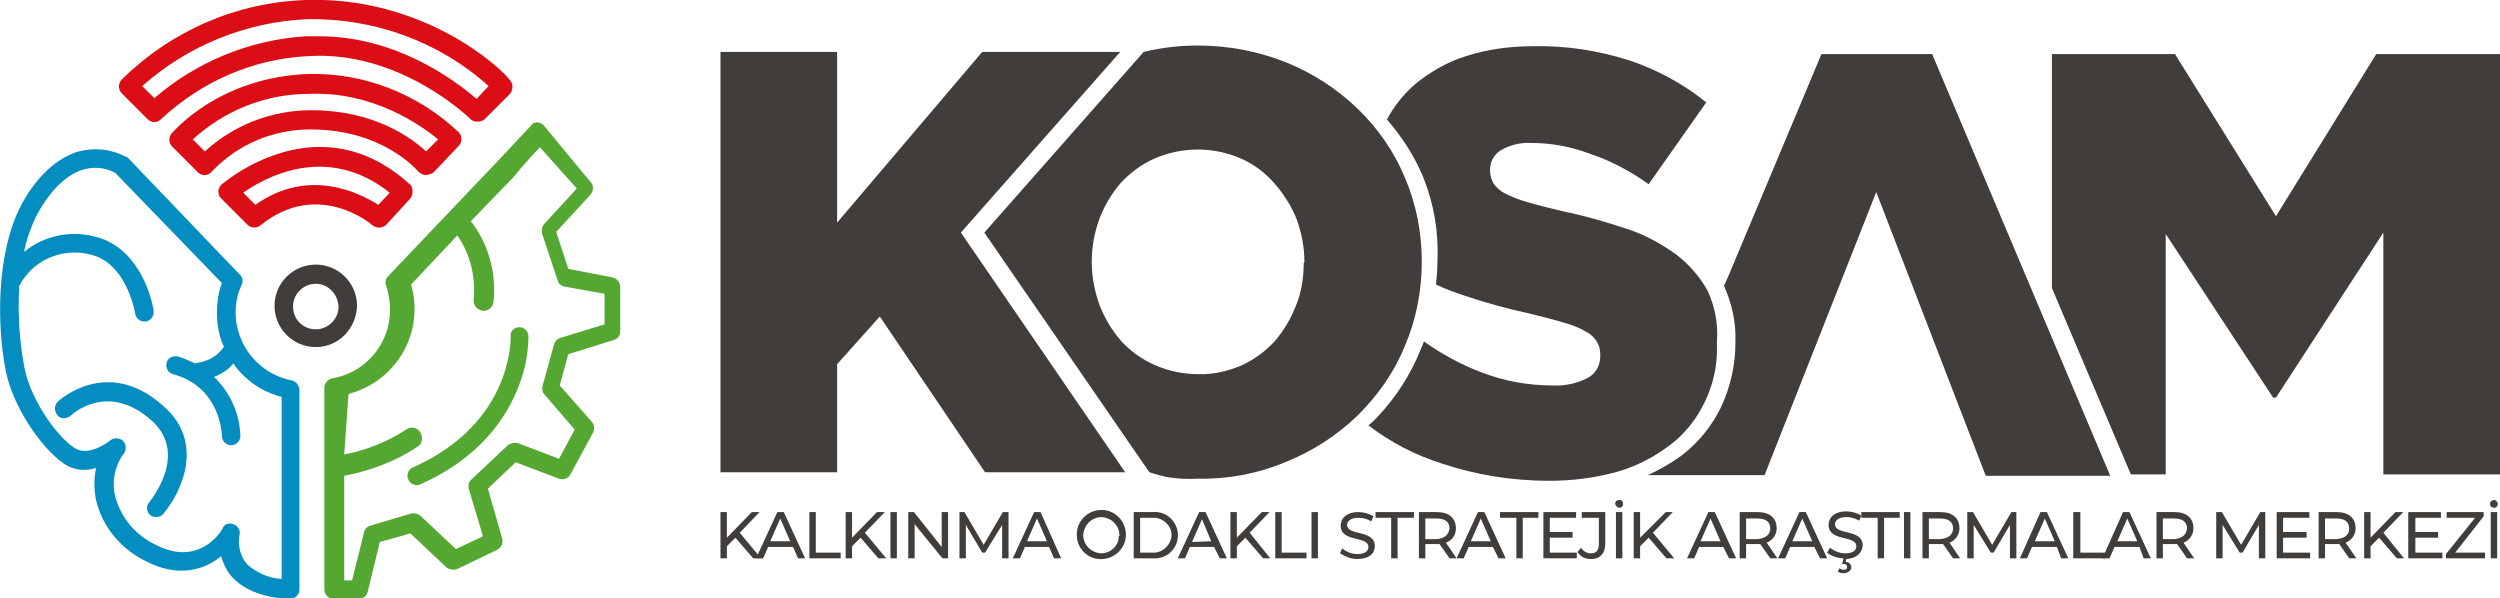 <?xml version="1.0" encoding="utf-8"?>
<!-- Generator: Adobe Illustrator 26.3.1, SVG Export Plug-In . SVG Version: 6.00 Build 0)  -->
<svg version="1.1" id="katman_1" xmlns="http://www.w3.org/2000/svg" xmlns:xlink="http://www.w3.org/1999/xlink" x="0px" y="0px"
	 viewBox="0 0 351.5 84.1" style="enable-background:new 0 0 351.5 84.1;" xml:space="preserve">
<style type="text/css">
	.st0{fill:#403D3B;}
	.st1{fill:#DB0D15;}
	.st2{fill:#048DC1;}
	.st3{fill:#54A832;}
</style>
<g id="katman_2_00000159450377655234786250000000161271097252645530_">
	<g id="katman_1-2">
		<polygon class="st0" points="117.7,7.3 117.7,31.3 138.1,7.3 157.5,7.3 135.1,32.7 158.2,66.4 138.5,66.4 123.7,44.5 117.7,51.2 
			117.7,66.4 101.3,66.4 101.3,7.3 		"/>
		<path class="st0" d="M197.5,24.9c-1.5-3.6-3.8-6.9-6.6-9.6c-2.9-2.8-6.3-5-10-6.5c-4-1.6-8.2-2.4-12.5-2.4c-2.6,0-5.1,0.3-7.6,0.9
			l0,0l-22.4,25.4l23.2,33.7l0,0c0.9,0.3,1.7,0.5,2.6,0.7c1.4,0.2,2.7,0.3,4.1,0.2c4.3,0.1,8.6-0.7,12.6-2.4c3.7-1.5,7.1-3.7,10-6.5
			c2.8-2.8,5.1-6,6.6-9.7c1.6-3.7,2.4-7.8,2.4-11.8v-0.2C199.9,32.7,199.1,28.6,197.5,24.9z M183.3,37c0,2-0.3,4.1-1.1,6
			c-0.7,1.8-1.7,3.5-3,5c-1.3,1.4-2.9,2.6-4.7,3.4c-1.9,0.8-4,1.3-6.1,1.2c-4.1,0-8.1-1.7-10.8-4.7c-1.3-1.5-2.3-3.2-3-5
			c-0.7-1.9-1.1-4-1.1-6v-0.2c0-2,0.4-4.1,1.1-6c0.7-1.8,1.7-3.5,3-5c1.3-1.4,2.9-2.6,4.7-3.4c3.9-1.7,8.3-1.7,12.2,0
			c1.8,0.8,3.4,2,4.7,3.5c1.3,1.5,2.4,3.2,3.1,5c0.7,1.9,1.1,4,1.1,6L183.3,37z"/>
		<path class="st0" d="M240.1,40.9c-1.1-2-2.6-3.7-4.4-5.1c-2.1-1.5-4.4-2.8-6.9-3.6c-3-1-6.1-1.9-9.1-2.5c-2.1-0.5-3.7-0.9-5-1.3
			c-1.1-0.3-2.1-0.7-3.1-1.2c-0.6-0.3-1.2-0.8-1.6-1.4c-0.3-0.5-0.5-1.2-0.5-1.8v-0.1c0-1.1,0.5-2.1,1.4-2.7
			c1.3-0.8,2.9-1.2,4.4-1.1c2.8,0,5.5,0.5,8.2,1.5c3,1,5.8,2.5,8.3,4.3l8.1-11.5c-3.2-2.6-6.9-4.6-10.8-5.9c-4.4-1.4-8.9-2.1-13.5-2
			c-3.2,0-6.4,0.4-9.5,1.4c-2.6,0.8-5,2.2-7.1,3.9c-1.6,1.4-3,3.1-4,5c2.1,2.4,3.9,5.2,5.1,8.1c1.5,3.7,2.2,7.8,2,11.8v0.2
			c0,1.1-0.1,2.1-0.2,3.1c1.4,0.7,2.9,1.2,4.4,1.7c2.7,0.9,5.6,1.7,8.8,2.4c2,0.5,3.6,0.9,4.9,1.3c1.1,0.3,2.1,0.7,3.1,1.3
			c0.6,0.3,1.2,0.9,1.5,1.5c0.3,0.5,0.4,1.1,0.4,1.7v0.2c0,1.2-0.6,2.4-1.7,3c-1.5,0.8-3.3,1.2-5,1.1c-3.4,0-6.7-0.6-9.9-1.8
			c-2.9-1.1-5.7-2.6-8.2-4.4c-0.1,0.3-0.2,0.6-0.4,1c-1.4,3.6-3.6,7-6.3,9.8c-0.4,0.4-0.7,0.7-1.1,1c3.1,2.4,6.6,4.2,10.4,5.4
			c4.8,1.6,9.9,2.4,15,2.4c3.3,0,6.5-0.4,9.7-1.3c2.7-0.8,5.2-2.1,7.4-3.8c2.1-1.6,3.7-3.7,4.8-6c1.2-2.5,1.8-5.2,1.7-8V48
			C241.6,45.5,241.1,43.1,240.1,40.9z"/>
		<polygon class="st0" points="334.1,7.6 320,30.4 305.8,7.6 288.5,7.6 288.5,40.5 299.6,66.7 304.5,66.7 304.5,32.9 319.6,55.9 
			320,55.9 335.1,32.7 335.1,66.7 351.5,66.7 351.5,7.6 		"/>
		<polygon class="st0" points="103.4,75.6 102.2,76.8 102.2,78.5 101.3,78.5 101.3,72 102.2,72 102.2,75.6 105.7,72 106.8,72 
			104,74.9 107,78.5 105.9,78.5 		"/>
		<path class="st0" d="M111.5,76.9H108l-0.7,1.6h-1l3-6.5h0.9l3,6.5h-1L111.5,76.9z M111.1,76.1l-1.4-3.2l-1.4,3.2L111.1,76.1z"/>
		<polygon class="st0" points="113.8,72 114.7,72 114.7,77.7 118.2,77.7 118.2,78.5 113.8,78.5 		"/>
		<polygon class="st0" points="121,75.6 119.8,76.8 119.8,78.5 118.9,78.5 118.9,72 119.8,72 119.8,75.6 123.3,72 124.4,72 
			121.6,74.9 124.6,78.5 123.5,78.5 		"/>
		<rect x="125.2" y="72" class="st0" width="0.9" height="6.5"/>
		<polygon class="st0" points="133.3,72 133.3,78.5 132.5,78.5 128.6,73.7 128.6,78.5 127.7,78.5 127.7,72 128.5,72 132.4,76.9 
			132.4,72 		"/>
		<polygon class="st0" points="140.9,78.5 140.9,73.8 138.5,77.7 138.1,77.7 135.8,73.8 135.8,78.5 134.9,78.5 134.9,72 135.6,72 
			138.3,76.6 141,72 141.8,72 141.8,78.5 		"/>
		<path class="st0" d="M147.5,76.9h-3.4l-0.7,1.6h-1l3-6.5h0.9l2.9,6.5h-1L147.5,76.9z M147.2,76.1l-1.4-3.2l-1.4,3.2L147.2,76.1z"
			/>
		<path class="st0" d="M151.4,75.3c-0.1-1.9,1.4-3.5,3.3-3.6c1.9-0.1,3.5,1.4,3.6,3.3c0.1,1.9-1.4,3.5-3.3,3.6c0,0-0.1,0-0.1,0
			c-1.8,0.1-3.4-1.3-3.5-3.2C151.4,75.4,151.4,75.3,151.4,75.3z M157.4,75.3c0-1.4-1.1-2.5-2.5-2.6c-1.4,0-2.5,1.1-2.6,2.5
			c0,1.4,1.1,2.5,2.5,2.6c0,0,0,0,0,0c1.3,0,2.5-1,2.5-2.4C157.4,75.3,157.4,75.3,157.4,75.3L157.4,75.3z"/>
		<path class="st0" d="M159.3,72h2.7c1.8-0.2,3.4,1.1,3.6,2.9c0.2,1.8-1.1,3.4-2.9,3.6c-0.2,0-0.4,0-0.6,0h-2.7V72z M162,77.7
			c1.3,0.1,2.5-0.9,2.7-2.2s-0.9-2.5-2.2-2.7c-0.1,0-0.3,0-0.4,0h-1.8v4.9H162z"/>
		<path class="st0" d="M170.7,76.9h-3.4l-0.7,1.6h-1l3-6.5h0.9l3,6.5h-1L170.7,76.9z M170.3,76.1L169,73l-1.4,3.2L170.3,76.1z"/>
		<polygon class="st0" points="175.1,75.6 173.9,76.8 173.9,78.5 173,78.5 173,72 173.9,72 173.9,75.6 177.4,72 178.5,72 
			175.7,74.9 178.6,78.5 177.6,78.5 		"/>
		<polygon class="st0" points="179.3,72 180.2,72 180.2,77.7 183.7,77.7 183.7,78.5 179.3,78.5 		"/>
		<rect x="184.4" y="72" class="st0" width="0.9" height="6.5"/>
		<path class="st0" d="M188.4,77.8l0.3-0.7c0.6,0.5,1.4,0.8,2.1,0.8c1.1,0,1.6-0.4,1.6-1c0-1.6-3.9-0.6-3.9-3c0-1,0.8-1.9,2.5-1.9
			c0.7,0,1.5,0.2,2.1,0.6l-0.3,0.7c-0.5-0.3-1.1-0.5-1.8-0.5c-1.1,0-1.6,0.5-1.6,1c0,1.6,3.9,0.6,3.9,3c0,1-0.8,1.8-2.5,1.8
			C190,78.6,189.2,78.3,188.4,77.8z"/>
		<polygon class="st0" points="195.6,72.8 193.4,72.8 193.4,72 198.8,72 198.8,72.8 196.5,72.8 196.5,78.5 195.6,78.5 		"/>
		<path class="st0" d="M203.8,78.5l-1.4-2h-0.4h-1.6v2h-0.9V72h2.5c1.7,0,2.7,0.8,2.7,2.3c0,0.9-0.5,1.7-1.4,2l1.5,2.2L203.8,78.5z
			 M203.8,74.3c0-0.9-0.6-1.4-1.8-1.4h-1.6v2.9h1.6C203.1,75.7,203.7,75.2,203.8,74.3L203.8,74.3z"/>
		<path class="st0" d="M209.9,76.9h-3.4l-0.7,1.6h-1l3-6.5h0.9l3,6.5h-1L209.9,76.9z M209.6,76.1l-1.4-3.2l-1.4,3.2L209.6,76.1z"/>
		<polygon class="st0" points="213.2,72.8 210.9,72.8 210.9,72 216.3,72 216.3,72.8 214.1,72.8 214.1,78.5 213.2,78.5 		"/>
		<polygon class="st0" points="221.7,77.7 221.7,78.5 217,78.5 217,72 221.6,72 221.6,72.8 217.9,72.8 217.9,74.8 221.1,74.8 
			221.1,75.6 217.9,75.6 217.9,77.7 		"/>
		<path class="st0" d="M221.8,77.6l0.5-0.6c0.3,0.5,0.8,0.8,1.4,0.8c0.7,0,1.1-0.4,1.1-1.3v-3.7h-2.4V72h3.3v4.4
			c0,1.4-0.7,2.2-2,2.2C222.9,78.6,222.2,78.3,221.8,77.6z"/>
		<path class="st0" d="M227.1,70.8c0-0.3,0.2-0.5,0.6-0.5s0.5,0.2,0.5,0.6c0,0.3-0.2,0.5-0.6,0.5c0,0,0,0,0,0
			C227.4,71.3,227.1,71.1,227.1,70.8C227.1,70.8,227.1,70.8,227.1,70.8z M227.2,72h0.9v6.5h-0.9V72z"/>
		<polygon class="st0" points="231.8,75.6 230.6,76.8 230.6,78.5 229.7,78.5 229.7,72 230.6,72 230.6,75.6 234.2,72 235.2,72 
			232.4,74.9 235.4,78.5 234.3,78.5 		"/>
		<path class="st0" d="M242.3,76.9h-3.4l-0.7,1.6h-1l3-6.5h0.9l3,6.5h-1L242.3,76.9z M241.9,76.1l-1.4-3.2l-1.4,3.2L241.9,76.1z"/>
		<path class="st0" d="M248.9,78.5l-1.4-2h-0.4h-1.6v2h-0.9V72h2.5c1.7,0,2.7,0.8,2.7,2.3c0,0.9-0.6,1.7-1.4,2l1.5,2.2L248.9,78.5z
			 M248.9,74.3c0-0.9-0.6-1.4-1.8-1.4h-1.6v2.9h1.6C248.2,75.7,248.9,75.2,248.9,74.3L248.9,74.3z"/>
		<path class="st0" d="M255.1,76.9h-3.4l-0.7,1.6h-1l3-6.5h0.9l3,6.5h-1L255.1,76.9z M254.8,76.1l-1.4-3.2l-1.4,3.2H254.8z"/>
		<path class="st0" d="M259.6,78.6l-0.1,0.4c0.5,0,0.8,0.4,0.8,0.8s-0.5,0.8-1.1,0.8c-0.3,0-0.6-0.1-0.8-0.2l0.2-0.5
			c0.2,0.1,0.4,0.2,0.6,0.2c0.4,0,0.5-0.1,0.5-0.4s-0.2-0.4-0.5-0.4h-0.2l0.2-0.8c-0.8,0-1.7-0.3-2.3-0.8l0.4-0.7
			c0.6,0.5,1.4,0.8,2.1,0.8c1.1,0,1.6-0.4,1.6-1c0-1.6-3.9-0.6-3.9-3c0-1,0.8-1.9,2.5-1.9c0.7,0,1.5,0.2,2.1,0.6l-0.3,0.7
			c-0.5-0.3-1.1-0.5-1.8-0.5c-1.1,0-1.6,0.5-1.6,1c0,1.6,3.9,0.6,3.9,3C261.8,77.7,261.1,78.5,259.6,78.6z"/>
		<polygon class="st0" points="264,72.8 261.7,72.8 261.7,72 267.1,72 267.1,72.8 264.9,72.8 264.9,78.5 264,78.5 		"/>
		<rect x="267.7" y="72" class="st0" width="0.9" height="6.5"/>
		<path class="st0" d="M274.6,78.5l-1.4-2h-0.4h-1.6v2h-0.9V72h2.5c1.7,0,2.7,0.8,2.7,2.3c0,0.9-0.6,1.7-1.4,2l1.5,2.2L274.6,78.5z
			 M274.6,74.3c0-0.9-0.6-1.4-1.8-1.4h-1.6v2.9h1.6C273.9,75.7,274.6,75.2,274.6,74.3L274.6,74.3z"/>
		<polygon class="st0" points="282.6,78.5 282.6,73.8 280.3,77.7 279.9,77.7 277.5,73.8 277.5,78.5 276.6,78.5 276.6,72 277.4,72 
			280.1,76.6 282.8,72 283.5,72 283.5,78.5 		"/>
		<path class="st0" d="M289.2,76.9h-3.5l-0.7,1.6h-1l2.9-6.5h0.9l3,6.5h-1L289.2,76.9z M288.9,76.1l-1.4-3.2l-1.4,3.2L288.9,76.1z"
			/>
		<polygon class="st0" points="291.5,72 292.5,72 292.5,77.7 296,77.7 296,78.5 291.5,78.5 		"/>
		<path class="st0" d="M300.8,76.9h-3.5l-0.7,1.6h-1l2.9-6.5h0.9l3,6.5h-1L300.8,76.9z M300.5,76.1l-1.4-3.2l-1.4,3.2L300.5,76.1z"
			/>
		<path class="st0" d="M307.5,78.5l-1.4-2h-0.4h-1.6v2h-0.9V72h2.5c1.7,0,2.7,0.8,2.7,2.3c0,0.9-0.6,1.7-1.4,2l1.5,2.2L307.5,78.5z
			 M307.5,74.3c0-0.9-0.6-1.4-1.8-1.4h-1.6v2.9h1.6C306.8,75.7,307.4,75.2,307.5,74.3L307.5,74.3z"/>
		<polygon class="st0" points="317.6,78.5 317.6,73.8 315.3,77.7 314.9,77.7 312.5,73.8 312.5,78.5 311.6,78.5 311.6,72 312.4,72 
			315.1,76.6 317.8,72 318.5,72 318.5,78.5 		"/>
		<polygon class="st0" points="324.8,77.7 324.8,78.5 320.1,78.5 320.1,72 324.7,72 324.7,72.8 321,72.8 321,74.8 324.3,74.8 
			324.3,75.6 321,75.6 321,77.7 		"/>
		<path class="st0" d="M330.3,78.5l-1.4-2h-0.4h-1.6v2H326V72h2.5c1.7,0,2.7,0.8,2.7,2.3c0,0.9-0.6,1.7-1.4,2l1.5,2.2L330.3,78.5z
			 M330.3,74.3c0-0.9-0.6-1.4-1.8-1.4h-1.6v2.9h1.6C329.7,75.7,330.3,75.2,330.3,74.3L330.3,74.3z"/>
		<polygon class="st0" points="334.5,75.6 333.3,76.8 333.3,78.5 332.4,78.5 332.4,72 333.3,72 333.3,75.6 336.8,72 337.9,72 
			335.1,74.9 338,78.5 337,78.5 		"/>
		<polygon class="st0" points="343.4,77.7 343.4,78.5 338.6,78.5 338.6,72 343.2,72 343.2,72.8 339.6,72.8 339.6,74.8 342.8,74.8 
			342.8,75.6 339.6,75.6 339.6,77.7 		"/>
		<polygon class="st0" points="349.4,77.7 349.4,78.5 343.9,78.5 343.9,77.9 348,72.8 344,72.8 344,72 349.2,72 349.2,72.6 
			345.2,77.7 		"/>
		<path class="st0" d="M350.1,70.8c0-0.3,0.3-0.5,0.6-0.5c0.2,0,0.4,0.2,0.5,0.5c0,0.3-0.2,0.6-0.5,0.6c-0.3,0-0.6-0.2-0.6-0.5
			C350.1,70.9,350.1,70.8,350.1,70.8z M350.2,72h0.9v6.5h-0.9V72z"/>
		<path class="st0" d="M44.4,48.8c-3.2,0-5.8-2.6-5.8-5.8c0-3.2,2.6-5.8,5.8-5.8c3.2,0,5.8,2.6,5.8,5.8c0,0,0,0,0,0
			C50.1,46.2,47.6,48.8,44.4,48.8z M44.4,39.9c-1.7,0-3.2,1.4-3.2,3.2s1.4,3.2,3.2,3.2c1.7,0,3.2-1.4,3.2-3.2c0,0,0,0,0,0
			C47.5,41.3,46.1,39.9,44.4,39.9z"/>
		<path class="st1" d="M53.3,32c-0.3,0-0.6-0.1-0.9-0.3c-0.3-0.3-7.8-6.5-15.8,0c-0.5,0.4-1.3,0.4-1.8-0.1l-3.7-3.7
			c-0.3-0.3-0.4-0.6-0.4-1c0-0.4,0.2-0.7,0.5-1c2.5-2,5.3-3.5,8.3-4.4c4.6-1.4,11.4-1.7,18.1,4.4c0.3,0.2,0.4,0.6,0.4,1
			c0,0.4-0.1,0.7-0.3,1l-3.4,3.7C54.1,31.8,53.7,32,53.3,32z M34.2,27.1l1.7,1.7c7.5-5.3,14.6-1.7,17.3,0l1.6-1.7
			C46,20.1,37.3,24.9,34.2,27.1z"/>
		<path class="st1" d="M59.9,24.6L59.9,24.6c-0.5,0-0.8-0.2-1.1-0.5c-0.2-0.2-5-5.9-15.1-5.9h-0.1c-5.2,0-10.2,2.1-13.8,5.9
			c-0.5,0.6-1.3,0.7-1.9,0.2c0,0-0.1,0-0.1-0.1l-3.6-3.6c-0.5-0.5-0.5-1.3-0.1-1.8c0.3-0.3,6.6-7.9,19.2-8.4
			c7.9-0.2,15.5,2.8,21.2,8.2c0.5,0.5,0.5,1.4,0,1.9l-3.6,3.8C60.7,24.4,60.3,24.6,59.9,24.6z M27.1,19.6l1.7,1.7
			c4-3.7,9.4-5.8,14.9-5.8h0.1c8.7,0,14,3.8,16.1,5.8l1.7-1.7c-2.4-2-9.2-6.8-18.2-6.4C37.4,13.2,31.6,15.5,27.1,19.6L27.1,19.6z"/>
		<path class="st1" d="M67.1,17.1c-0.4,0-0.7-0.1-1-0.4C66,16.6,56.2,7,43.2,7.9c-7.7,0.4-14.9,3.6-20.5,8.8
			c-0.5,0.6-1.4,0.6-1.9,0.1c0,0,0,0-0.1-0.1l-3.6-3.6c-0.5-0.5-0.5-1.4,0-1.9c7-6.9,16.2-10.9,26-11.2c16.4-0.5,27.4,9.5,28.7,11.4
			c0.4,0.5,0.3,1.3-0.1,1.8l-3.6,3.6C67.8,17,67.5,17.1,67.1,17.1L67.1,17.1z M44.9,5.1c11,0,19.3,6.4,22.1,8.8l1.7-1.8
			c-7-6.3-16.2-9.6-25.6-9.4C34.6,3.1,26.4,6.4,20,12.1l1.7,1.7C27.6,8.7,35.1,5.6,43,5.1C43.7,5.1,44.3,5.1,44.9,5.1z"/>
		<path class="st2" d="M23.1,57.2c-8-7.3-14.9-0.8-15-0.7c-0.5,0.5-0.5,1.3,0,1.9s1.3,0.5,1.9,0c0.2-0.2,5.2-4.8,11.4,0.8
			c5.1,4.7-0.2,11.1-0.4,11.4c-0.5,0.5-0.4,1.4,0.1,1.8c0.2,0.2,0.5,0.3,0.9,0.3c0.4,0,0.8-0.2,1-0.5C25.5,69.2,28.8,62.3,23.1,57.2
			z"/>
		<path class="st2" d="M41.1,53.5c-5.3-1-8.8-6.1-7.8-11.4c0.1-0.7,0.4-1.4,0.7-2.1c0.2-0.5,0.1-1.1-0.3-1.4L18,22.2
			c-0.1-0.1-0.3-0.2-0.4-0.2c-2.1-1.1-4.6-1.3-6.9-0.6c-4.4,1.5-7.1,6.1-8,8c-3.1,6.4-3.2,16-1.9,22.7C1.8,57.2,5.8,63,9,65.2
			c1.3,0.9,3,1.1,4.5,0.6c-0.3,1.5-0.3,3,0,4.5c0.9,3.8,3.5,6.9,7,8.6c4.6,2.4,8.3,1.2,10.6-0.7c0.3,1.1,0.8,2.1,1.5,2.9
			c2.6,2.9,7.3,3.1,8.1,3.1h0.1c0.7,0,1.3-0.6,1.3-1.3v-28C42.1,54.2,41.7,53.7,41.1,53.5z M39.6,81.4c-1.8-0.1-3.6-0.9-4.9-2.1
			c-1-1.2-1.3-2.8-1-4.2c0.1-0.6-0.3-1.2-0.9-1.4c-0.1,0-0.3-0.1-0.4-0.1c-0.5,0-0.9,0.2-1.1,0.7c-0.3,0.6-3.4,5.4-9.4,2.3
			c-2.8-1.3-4.9-3.8-5.7-6.8c-0.5-2-0.1-4.2,1.1-5.9c0.5-0.5,0.5-1.4,0-1.9c-0.5-0.5-1.4-0.5-1.9,0l0,0c0,0-2.9,2.3-4.9,1
			c-2.7-1.8-6.3-7-7.1-11.5C2.7,47.8,2.5,44,2.7,40.2c2.1-4,6.8-5.7,11-4.1c4.3,1.8,5.3,7.9,5.3,8c0.1,0.6,0.6,1.1,1.3,1.1h0.2
			c0.7-0.1,1.2-0.8,1.1-1.5c0-0.3-1.2-7.6-6.9-10c-3.8-1.5-8.1-0.9-11.3,1.7c0.3-1.7,0.9-3.3,1.6-4.8c1.7-3.4,4.1-5.9,6.5-6.7
			c1.6-0.5,3.2-0.4,4.7,0.4l15,15.5c-0.5,1.3-0.7,2.8-0.7,4.2c0,1.7,0.3,3.3,1,4.8c-0.1,0.1-0.2,0.1-0.2,0.2c-0.8,1.1-2.1,1.8-3.5,2
			c-0.1,0-0.3,0.1-0.4,0.1c-0.8-0.4-1.7-0.8-2.5-1c-0.7-0.1-1.4,0.3-1.5,1c-0.1,0.6,0.2,1.3,0.9,1.5c6.7,1.8,6.9,8.4,6.9,8.7
			c0,0.7,0.6,1.3,1.3,1.3l0,0c0.7,0,1.3-0.6,1.3-1.3c-0.1-3.1-1.4-6.1-3.7-8.3c1-0.4,2-1,2.7-1.9c1.6,2.3,4,4,6.8,4.7L39.6,81.4z"/>
		<path class="st3" d="M86.1,39c0.6,0.1,1.1,0.7,1.1,1.3v6.3c0,0.6-0.4,1.1-0.9,1.2l-6.4,2l-1.2,4.4l4.5,5.1c0.4,0.4,0.4,1,0.2,1.5
			l-3.2,5.9c-0.3,0.6-1,0.8-1.6,0.6l-6.1-2.3l-3.9,3.7l2,7c0.2,0.6-0.1,1.3-0.7,1.6L64.3,80c-0.5,0.2-1.1,0.1-1.5-0.2l-5.1-4.8
			l-4.3,1.2l-1.7,7c-0.1,0.6-0.7,1-1.3,1h-3.5c-0.7,0-1.3-0.6-1.3-1.3V54.5c0-0.6,0.5-1.2,1.1-1.3c5.3-0.9,8.9-5.9,8-11.3
			c-0.1-0.6-0.2-1.1-0.4-1.7c-0.2-0.5-0.1-1,0.3-1.4l15.9-16.7l4.3-4.6c0.1-0.2,0.3-0.2,0.6-0.3c0.5,0,0.9,0.2,1.2,0.6l6.6,8
			c0.3,0.5,0.2,1.1-0.2,1.6l-4.8,5.2l1.7,5.2L86.1,39z M48.4,63.9c3.1-0.6,6.1-1.8,8.7-3.5c0.7-0.5,1.6-0.3,2,0.4s0.3,1.6-0.4,2
			c-3.1,2.1-6.7,3.4-10.3,4.1v14.7h1.1l1.7-6.8c0.1-0.5,0.5-0.8,0.9-0.9l5.7-1.7c0.4-0.1,0.9,0,1.3,0.3l5,4.7l3.8-1.8l-2-6.7
			c-0.1-0.5,0-1,0.4-1.3l5.1-4.8c0.4-0.3,0.9-0.4,1.4-0.3l5.8,2.2l2.2-4.1l-4.3-5c-0.3-0.3-0.3-0.8-0.2-1.2l1.6-5.8
			c0.1-0.4,0.5-0.8,0.9-0.9l6.2-1.9v-4.3l-5.6-1c-0.5-0.1-0.9-0.4-1-0.9l-2.2-6.6c-0.1-0.5,0-0.9,0.3-1.3l4.6-5l-5.2-5.8
			c0,0-2.1,2.2-3.7,4.2l-6,6.2c2.5,3.2,3.6,7.3,3.2,11.3c-0.1,0.8-0.7,1.3-1.4,1.3h-0.1c-0.8-0.1-1.4-0.8-1.3-1.6
			c0.3-3.2-0.5-6.4-2.3-9l-6.5,6.9c1.9,6.6-1.9,13.4-8.5,15.3c-0.1,0-0.2,0.1-0.3,0.1L48.4,63.9z M73,46c0.7,0,1.2,0.5,1.3,1.2
			c0,2.7-0.6,5.4-1.7,7.9c-1.7,4-5.4,9.4-13.5,13c-0.2,0.1-0.3,0.1-0.5,0.1c-0.5,0-1-0.3-1.2-0.8c-0.3-0.7,0-1.4,0.7-1.7
			c0,0,0,0,0,0c13.9-6.2,13.7-17.9,13.7-18.4C71.7,46.6,72.3,46,73,46z"/>
		<path class="st0" d="M271.7,7.7l25,59.2h-17.5L263.8,27l-15.7,39.8h-16.4c1.7-0.8,3.3-1.7,4.8-2.8c2.3-1.8,4.2-4.1,5.5-6.8
			c1.3-2.8,2-5.9,2-9V48c0.1-2.7-0.5-5.3-1.6-7.8l0.7-1.6l13-31H271.7z"/>
	</g>
</g>
</svg>

